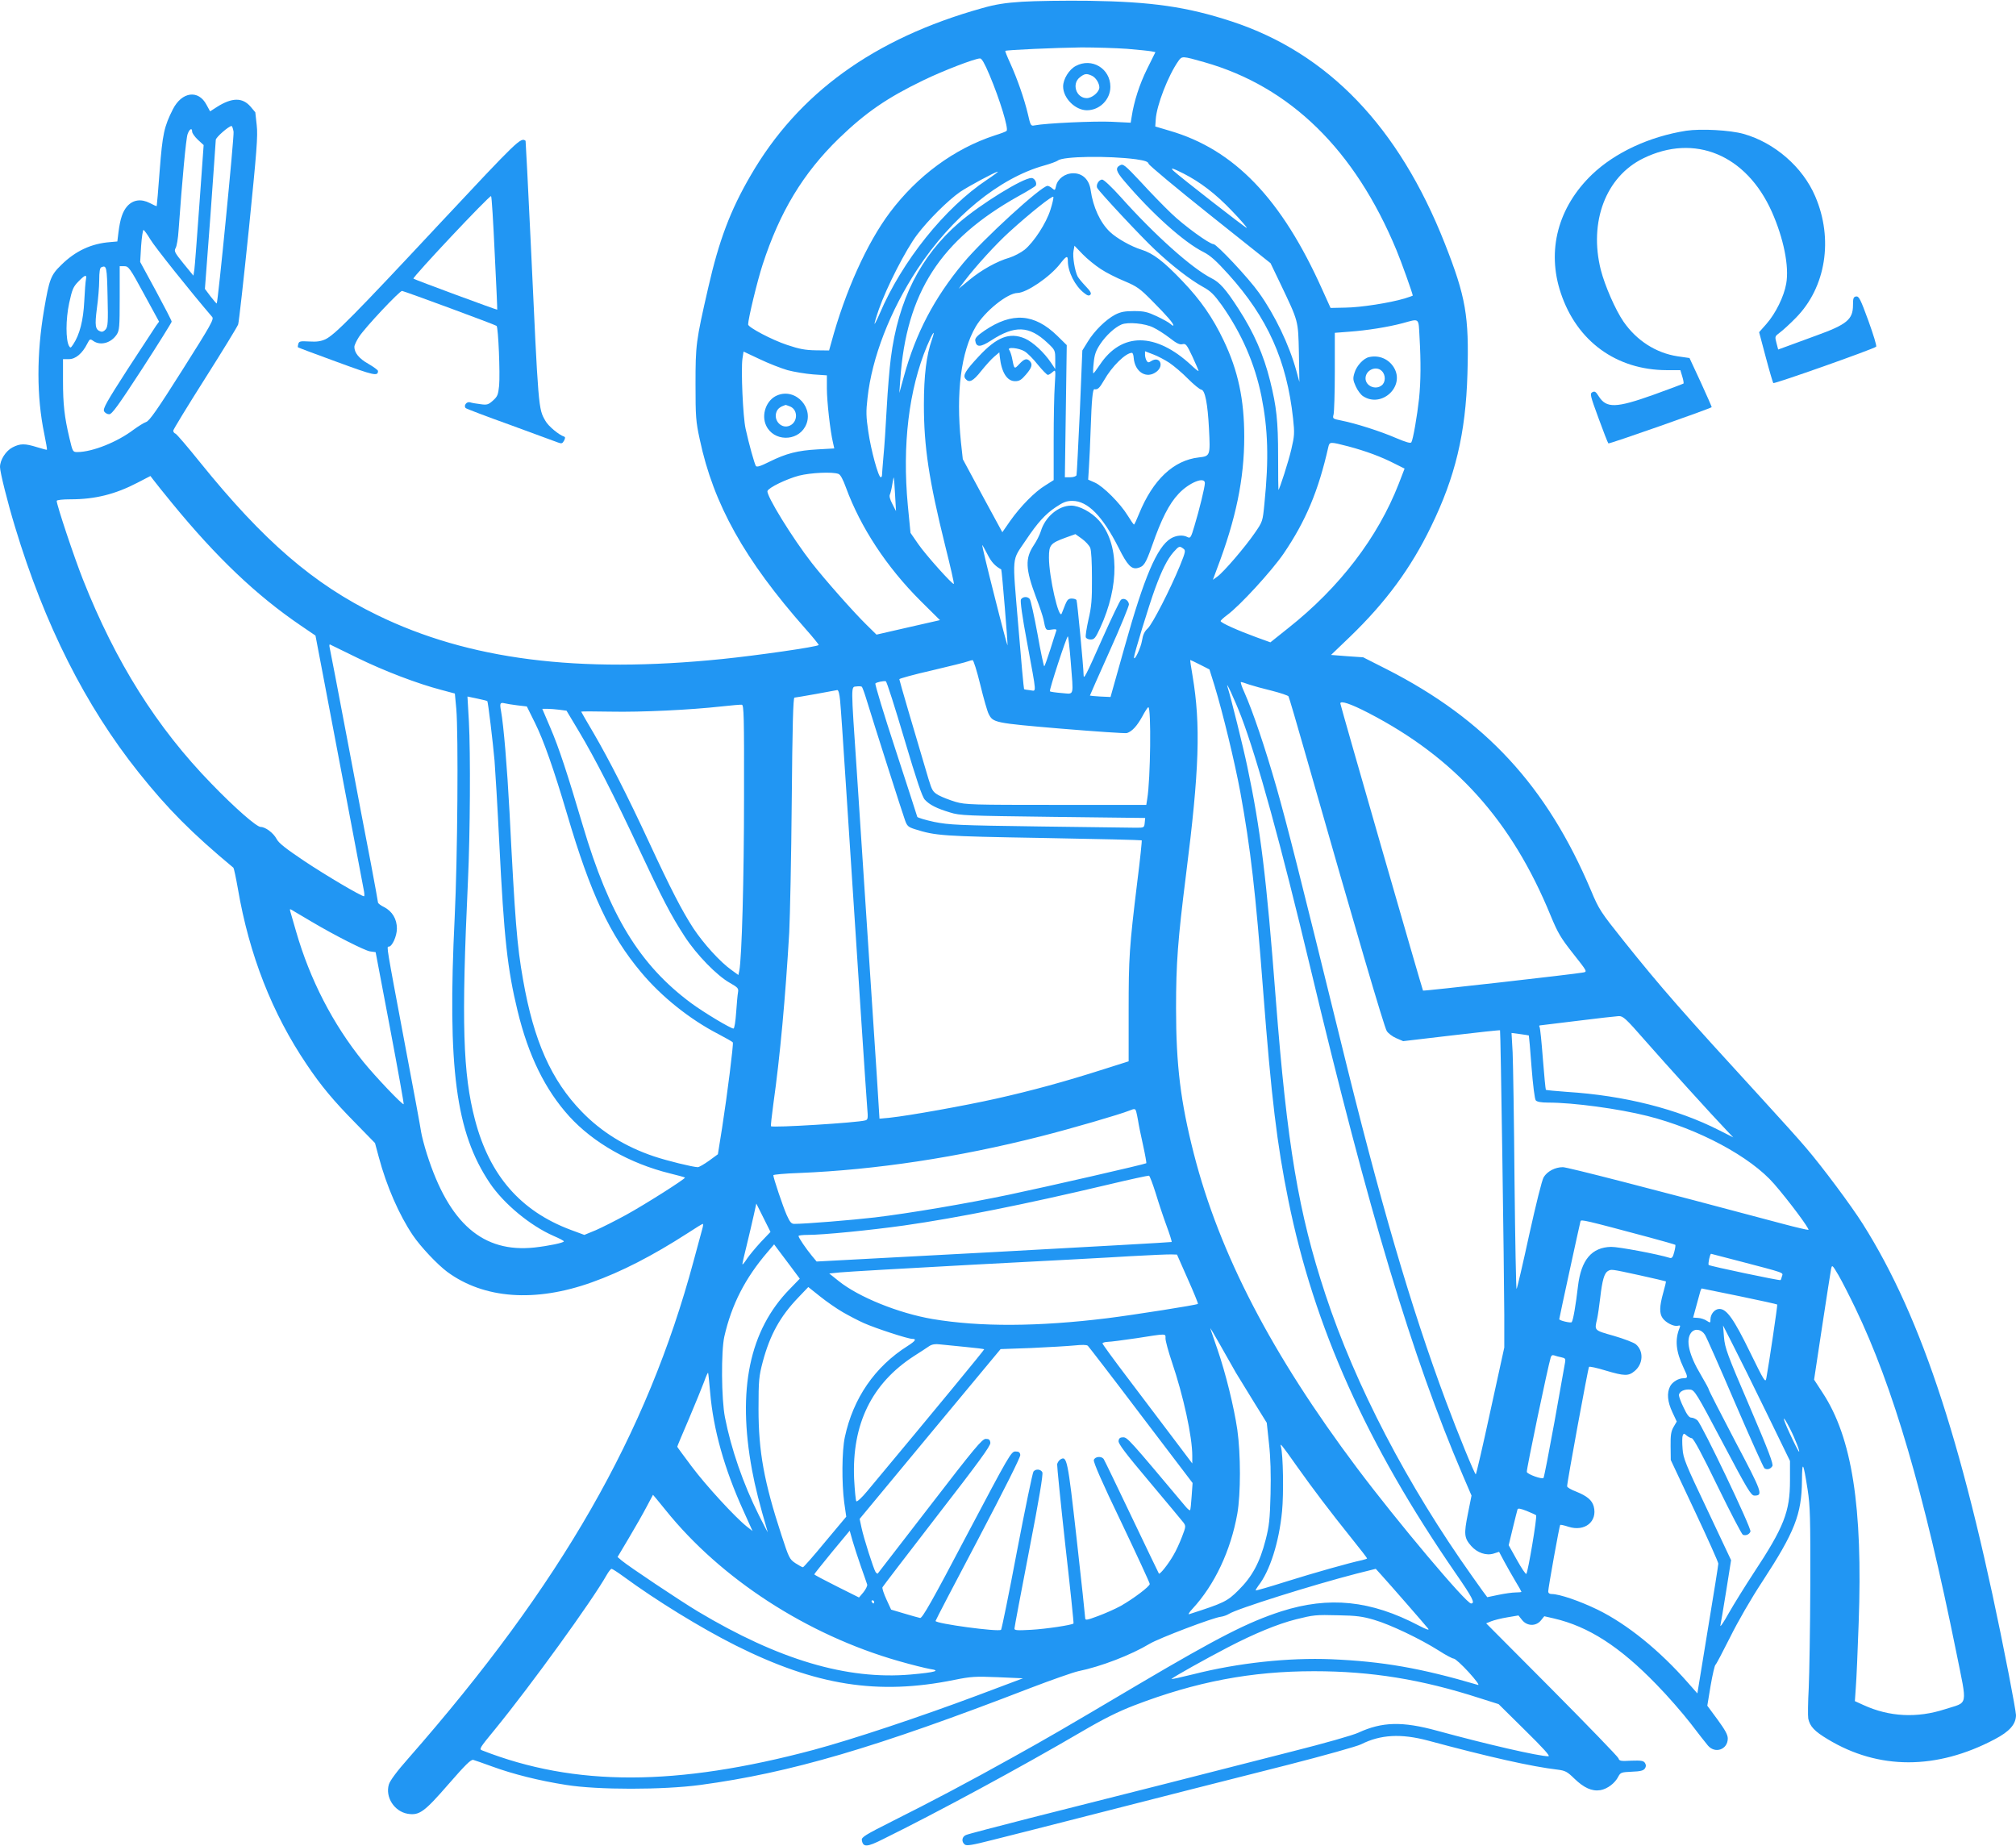 <?xml version="1.0" standalone="no"?>
<!DOCTYPE svg PUBLIC "-//W3C//DTD SVG 20010904//EN"
 "http://www.w3.org/TR/2001/REC-SVG-20010904/DTD/svg10.dtd">
<svg version="1.0" xmlns="http://www.w3.org/2000/svg"
 width="1280pt" height="1172pt" viewBox="0 0 1280 1172"
 preserveAspectRatio="xMidYMid meet">
<g transform="translate(0,1172) scale(0.1,-0.1)"
fill="#2196f3" stroke="none">
<path d="M6490 11709 c-110 -7 -171 -17 -255 -41 -686 -192 -1167 -540 -1469
-1062 -129 -221 -201 -413 -269 -711 -79 -344 -81 -365 -81 -615 0 -205 2
-236 27 -350 87 -411 284 -764 672 -1203 48 -54 85 -100 83 -102 -11 -12 -388
-66 -613 -89 -915 -93 -1610 -4 -2190 279 -405 197 -722 471 -1125 970 -78 97
-148 179 -156 182 -8 3 -14 11 -14 19 0 7 91 156 202 331 111 175 205 329 210
343 5 14 35 286 68 605 50 496 58 592 50 660 -5 44 -9 81 -9 82 -1 1 -15 18
-31 37 -51 58 -117 57 -211 -2 l-45 -29 -23 42 c-51 97 -156 83 -213 -28 -56
-111 -66 -156 -84 -388 -9 -123 -18 -225 -19 -227 -2 -2 -21 7 -44 19 -55 28
-106 21 -143 -20 -29 -33 -45 -79 -56 -167 l-7 -57 -45 -4 c-120 -9 -221 -56
-311 -145 -67 -65 -76 -90 -109 -283 -48 -280 -48 -554 1 -789 11 -54 19 -100
17 -101 -2 -2 -30 6 -63 16 -77 24 -106 24 -155 -1 -43 -22 -80 -80 -80 -125
0 -32 48 -225 96 -382 187 -619 446 -1133 785 -1558 183 -229 334 -382 601
-604 3 -3 16 -62 28 -131 72 -422 218 -794 438 -1119 90 -134 168 -228 310
-372 l123 -126 24 -89 c49 -184 129 -367 216 -496 50 -74 156 -186 219 -233
233 -171 558 -195 918 -66 188 67 386 169 608 312 50 33 93 59 96 59 4 0 2
-15 -3 -32 -5 -18 -30 -109 -55 -203 -296 -1101 -840 -2051 -1811 -3158 -72
-81 -117 -142 -124 -166 -24 -80 34 -171 119 -186 74 -12 105 10 258 186 110
126 143 159 159 156 11 -3 65 -22 120 -42 131 -48 297 -90 470 -117 199 -32
613 -32 852 0 571 77 1110 235 2094 615 136 52 273 100 305 107 143 29 335
103 453 174 58 35 404 167 454 172 15 2 37 10 50 18 49 32 529 183 812 256
l120 30 30 -33 c61 -67 290 -330 303 -347 9 -12 -12 -5 -60 20 -305 160 -569
187 -873 90 -210 -68 -397 -163 -904 -462 -510 -302 -582 -343 -803 -466 -265
-148 -516 -281 -766 -406 -167 -84 -193 -100 -190 -118 7 -47 32 -46 135 6
345 170 876 457 1257 680 145 85 236 130 340 170 389 149 739 216 1139 216
364 0 684 -52 1052 -171 l120 -38 168 -166 c117 -115 162 -165 148 -165 -61 0
-391 76 -706 162 -222 61 -350 57 -500 -12 -33 -16 -220 -69 -415 -118 -195
-50 -562 -143 -815 -208 -253 -64 -635 -161 -850 -215 -214 -55 -400 -103
-412 -109 -26 -11 -30 -42 -8 -60 12 -10 45 -5 178 29 89 22 304 77 477 121
613 157 980 250 1395 355 231 59 441 118 467 131 123 62 253 69 423 24 386
-104 661 -166 825 -185 48 -6 61 -13 105 -56 62 -60 113 -83 167 -74 44 8 92
44 113 86 14 26 19 28 86 31 55 2 74 7 83 21 8 12 8 22 0 35 -10 14 -24 16
-87 14 -66 -4 -76 -2 -81 15 -3 10 -194 207 -423 438 l-417 419 32 13 c18 7
64 19 102 25 l71 12 23 -29 c32 -40 89 -41 120 -2 l21 26 61 -14 c220 -51 418
-179 649 -417 72 -73 169 -185 218 -248 48 -63 98 -127 111 -142 46 -54 126
-25 126 45 0 24 -17 54 -65 120 l-65 88 21 127 c12 70 26 130 31 133 5 3 46
82 93 175 49 99 133 245 205 354 205 314 249 426 251 639 1 133 8 122 36 -56
16 -104 18 -176 17 -608 -1 -269 -6 -563 -10 -652 -5 -89 -6 -177 -3 -194 11
-50 39 -80 124 -131 322 -195 691 -195 1060 0 95 50 134 95 135 153 0 14 -21
131 -46 260 -278 1429 -547 2257 -927 2859 -74 117 -258 364 -362 485 -42 50
-165 186 -273 304 -507 553 -645 710 -884 1009 -146 183 -156 198 -207 320
-280 661 -670 1084 -1296 1403 l-150 76 -102 7 -102 8 121 116 c227 219 386
435 513 697 155 317 221 593 232 970 11 369 -10 490 -144 830 -292 740 -741
1208 -1353 1409 -284 93 -507 125 -905 131 -154 2 -345 -1 -425 -6z m666 -299
c71 -6 141 -13 155 -16 l25 -5 -53 -107 c-48 -97 -83 -205 -98 -304 l-6 -37
-122 6 c-108 5 -418 -9 -488 -23 -24 -5 -26 -2 -43 73 -23 97 -68 225 -112
322 -19 41 -33 76 -31 78 6 6 321 20 483 22 89 0 219 -4 290 -9z m491 -85
c545 -155 955 -556 1219 -1192 30 -71 104 -278 104 -290 0 -1 -24 -9 -52 -18
-94 -28 -279 -57 -376 -58 l-94 -2 -52 115 c-259 579 -560 891 -970 1010 l-91
27 3 44 c5 89 79 280 144 372 23 32 24 32 165 -8z m-1364 -82 c65 -154 122
-341 108 -354 -3 -4 -37 -17 -76 -29 -256 -84 -490 -256 -665 -489 -145 -193
-284 -501 -372 -826 l-14 -50 -84 1 c-67 1 -105 8 -182 34 -97 32 -248 112
-248 130 0 35 58 276 92 380 109 335 256 579 484 801 170 164 304 257 538 370
124 60 324 137 358 138 11 1 29 -30 61 -106z m-4800 -360 c4 -32 -99 -1082
-107 -1090 -1 -1 -19 19 -39 45 l-36 48 35 464 c18 256 34 473 34 482 0 16 83
88 100 88 4 0 10 -17 13 -37z m-263 1 c0 -9 16 -32 36 -51 l37 -34 -27 -377
c-15 -207 -29 -394 -32 -414 l-6 -38 -63 77 c-56 69 -61 79 -50 98 7 11 16 63
19 115 23 322 47 580 57 608 12 34 29 43 29 16z m5992 -175 c60 -9 77 -15 81
-29 3 -10 178 -156 390 -325 l384 -306 61 -127 c118 -248 114 -233 119 -442
l3 -185 -19 70 c-45 165 -137 356 -238 497 -65 92 -268 308 -288 308 -26 0
-191 120 -270 197 -45 43 -131 131 -191 197 -102 109 -113 117 -132 107 -32
-17 -27 -38 26 -100 176 -207 379 -389 503 -451 45 -23 81 -56 159 -142 248
-275 370 -547 410 -915 10 -93 9 -110 -11 -195 -17 -75 -76 -258 -82 -258 -1
0 -2 96 -2 213 0 225 -10 315 -51 480 -41 164 -103 306 -201 457 -80 124 -119
168 -172 194 -125 64 -359 273 -578 518 -54 60 -105 108 -115 108 -21 0 -42
-35 -31 -54 17 -29 279 -310 367 -392 106 -100 222 -190 305 -236 48 -26 70
-49 118 -115 126 -179 210 -371 252 -578 42 -211 48 -397 19 -683 -11 -113
-11 -113 -62 -187 -62 -90 -197 -247 -236 -275 l-29 -21 25 68 c121 317 174
572 174 840 0 236 -39 420 -131 612 -68 143 -146 256 -261 376 -121 127 -187
177 -261 200 -65 20 -157 72 -200 113 -62 59 -107 158 -122 264 -9 67 -51 108
-110 108 -53 0 -100 -35 -110 -81 -6 -28 -8 -29 -24 -15 -10 9 -23 16 -30 16
-39 0 -410 -339 -535 -490 -184 -221 -302 -446 -377 -720 l-29 -105 6 85 c38
552 254 887 751 1165 57 31 105 61 109 66 10 17 -7 49 -27 49 -55 0 -322 -165
-459 -283 -246 -213 -387 -491 -434 -861 -8 -61 -20 -203 -26 -316 -6 -113
-15 -252 -21 -310 -5 -58 -9 -111 -9 -117 0 -7 -4 -13 -8 -13 -15 0 -62 172
-79 290 -14 94 -15 127 -5 213 28 257 143 553 316 817 218 332 521 580 805
659 40 11 80 26 88 32 32 27 321 31 495 8z m301 -90 c108 -55 205 -129 308
-237 55 -57 98 -107 95 -109 -3 -4 -423 323 -466 363 -22 22 -5 17 63 -17z
m-1246 -40 c-268 -178 -540 -517 -682 -851 -16 -37 -31 -66 -32 -64 -2 2 10
43 27 92 49 140 171 379 243 474 71 94 195 217 272 271 53 36 224 128 240 129
5 0 -26 -23 -68 -51z m402 -192 c-27 -85 -104 -203 -163 -252 -24 -19 -68 -42
-97 -51 -80 -23 -178 -78 -254 -141 l-68 -56 37 49 c73 96 200 235 285 312
131 119 275 234 279 222 2 -6 -6 -43 -19 -83z m-5715 -186 c26 -45 255 -332
393 -493 13 -14 -8 -51 -189 -337 -158 -250 -209 -323 -230 -330 -15 -5 -51
-28 -80 -49 -104 -79 -261 -141 -355 -142 -31 0 -31 0 -52 88 -32 135 -41 215
-41 365 l0 137 38 0 c42 0 85 36 116 98 16 31 18 32 39 17 45 -31 112 -13 148
41 17 26 19 48 19 232 l0 202 29 0 c27 0 35 -10 125 -176 l96 -176 -19 -26
c-10 -15 -91 -139 -180 -275 -134 -208 -159 -252 -150 -268 5 -10 20 -19 32
-19 18 0 57 54 210 289 103 159 187 294 187 299 0 6 -45 93 -100 195 l-100
184 6 102 c4 55 11 101 15 101 4 0 24 -27 43 -59z m6035 -189 c34 -23 102 -57
151 -77 80 -34 97 -46 179 -129 92 -93 131 -138 131 -152 0 -4 -8 0 -18 9 -9
9 -49 31 -87 49 -60 28 -81 33 -145 33 -59 0 -85 -5 -120 -23 -59 -31 -133
-104 -174 -172 l-34 -55 -16 -390 c-10 -214 -19 -396 -21 -402 -3 -7 -20 -13
-39 -13 l-35 0 6 419 6 420 -60 59 c-146 142 -286 152 -462 33 -47 -32 -61
-48 -59 -63 6 -44 32 -44 100 0 151 98 242 95 358 -14 49 -46 50 -48 50 -107
l0 -60 -26 39 c-45 67 -115 132 -167 155 -97 41 -178 10 -293 -114 -85 -91
-102 -120 -84 -142 23 -28 48 -16 100 50 28 35 65 76 83 91 l32 27 3 -29 c11
-99 46 -154 97 -154 27 0 40 8 69 42 38 44 44 66 24 86 -19 19 -35 14 -66 -19
-33 -35 -32 -35 -47 41 -4 19 -12 41 -17 48 -18 21 61 14 98 -9 18 -11 56 -49
84 -85 29 -35 57 -64 63 -64 6 0 19 8 30 18 20 17 20 16 14 -83 -4 -55 -7
-213 -7 -352 l0 -251 -52 -33 c-67 -40 -159 -134 -224 -226 l-50 -72 -126 232
-125 232 -12 110 c-32 314 1 572 94 731 57 97 201 213 265 214 58 1 205 101
270 184 41 53 50 56 50 19 0 -69 46 -159 103 -203 21 -17 31 -20 40 -11 8 8 1
22 -30 54 -22 23 -45 51 -51 62 -18 36 -33 127 -26 162 l6 33 52 -54 c29 -30
81 -72 115 -94z m-6306 -175 c4 -163 2 -191 -12 -208 -11 -13 -22 -18 -34 -13
-32 12 -36 36 -22 145 8 57 15 139 15 181 0 51 4 78 13 81 34 15 36 4 40 -186z
m-137 111 c-3 -13 -8 -76 -11 -141 -6 -121 -29 -211 -70 -273 -16 -24 -18 -25
-27 -10 -21 38 -21 168 1 271 19 88 26 104 58 137 42 43 55 48 49 16z m8467
-370 c9 -157 8 -277 -3 -388 -12 -109 -38 -261 -49 -278 -5 -8 -33 0 -97 27
-99 43 -256 93 -347 111 -55 11 -57 12 -50 38 4 15 8 138 8 273 l0 246 90 7
c114 8 250 30 340 54 110 30 101 38 108 -90z m-1691 63 c26 -12 74 -43 105
-67 43 -34 64 -44 81 -39 21 5 27 -3 63 -79 21 -46 39 -87 39 -91 0 -4 -21 12
-47 37 -226 209 -442 210 -580 2 -20 -30 -38 -54 -41 -54 -3 0 -2 30 2 66 5
53 14 78 42 120 36 54 92 106 135 124 41 17 149 7 201 -19z m-1405 -77 c-35
-98 -51 -228 -51 -414 0 -267 32 -478 135 -894 33 -131 58 -241 55 -243 -7 -7
-177 182 -226 253 l-49 71 -17 174 c-36 384 6 735 122 1013 37 87 56 113 31
40z m-917 -194 c41 -11 114 -23 163 -27 l87 -6 0 -83 c0 -80 21 -271 39 -345
l8 -36 -106 -6 c-127 -7 -200 -26 -305 -78 -60 -30 -81 -36 -87 -27 -9 15 -44
139 -65 236 -17 75 -30 375 -20 445 l7 45 102 -48 c56 -27 136 -58 177 -70z
m2424 47 c28 -19 82 -64 119 -102 37 -37 75 -68 85 -69 23 -4 40 -89 48 -247
9 -172 8 -175 -64 -183 -161 -18 -292 -142 -380 -358 -15 -37 -29 -68 -32 -68
-3 0 -21 26 -40 57 -47 77 -155 185 -208 209 l-43 19 5 80 c3 44 8 154 11 245
6 182 13 250 23 249 22 -4 33 7 62 57 49 87 137 174 177 174 5 0 10 -14 11
-31 7 -92 83 -138 146 -88 49 39 19 100 -34 67 -17 -11 -22 -11 -30 2 -5 8
-10 25 -10 37 l0 23 52 -20 c28 -10 74 -35 102 -53z m1137 -531 c112 -30 207
-65 293 -109 l64 -32 -37 -96 c-133 -341 -375 -658 -701 -916 l-114 -91 -91
33 c-115 42 -225 91 -225 102 0 4 19 22 41 38 81 59 283 280 358 389 141 207
222 399 285 679 8 33 11 33 127 3z m-3237 -175 c12 -4 29 -36 47 -86 93 -253
258 -505 475 -721 l122 -121 -202 -46 -201 -46 -63 62 c-80 78 -265 287 -347
392 -124 159 -292 432 -282 458 8 22 121 76 199 97 74 19 215 26 252 11z
m-4231 -186 c282 -344 534 -584 816 -776 l94 -64 43 -225 c47 -245 250 -1319
263 -1387 5 -24 6 -43 2 -43 -18 0 -245 134 -381 225 -116 78 -160 112 -174
139 -20 38 -71 76 -101 76 -26 0 -164 121 -311 273 -349 358 -610 774 -817
1297 -57 144 -167 474 -167 500 0 6 38 10 88 10 156 0 284 32 426 106 l81 42
20 -26 c11 -15 64 -81 118 -147z m4590 55 l6 -105 -23 45 c-15 28 -21 51 -16
60 4 8 11 37 15 63 4 26 8 47 10 45 1 -2 5 -50 8 -108z m1967 73 c0 -25 -36
-173 -66 -271 -22 -75 -26 -81 -44 -72 -29 16 -72 12 -107 -9 -87 -54 -168
-243 -292 -686 -34 -121 -68 -242 -76 -270 l-14 -50 -66 3 c-36 2 -65 5 -65 6
0 2 56 128 125 282 69 153 124 288 123 298 -4 27 -33 43 -51 28 -7 -6 -60
-116 -117 -244 -107 -241 -120 -266 -120 -233 -1 54 -40 466 -45 475 -3 6 -17
10 -31 10 -20 0 -28 -8 -40 -37 -8 -21 -19 -47 -23 -58 -18 -43 -81 234 -81
355 0 80 9 91 104 126 l64 23 42 -30 c22 -16 46 -42 52 -57 7 -16 11 -92 11
-192 1 -136 -3 -183 -22 -263 -12 -54 -20 -105 -17 -113 3 -8 17 -14 31 -14
23 0 31 10 60 73 124 269 121 536 -7 682 -47 53 -125 95 -177 95 -81 0 -166
-72 -193 -164 -7 -22 -27 -62 -44 -87 -56 -84 -54 -150 14 -331 22 -57 43
-120 47 -139 14 -71 14 -72 52 -66 24 4 33 2 30 -6 -2 -7 -20 -60 -38 -119
-19 -59 -36 -108 -39 -108 -3 0 -23 93 -43 207 -21 114 -43 213 -49 220 -14
18 -45 16 -56 -3 -5 -10 8 -108 39 -272 63 -344 61 -308 19 -304 -19 2 -37 5
-38 7 -2 2 -19 185 -37 406 -38 456 -43 403 48 539 74 111 124 166 190 210 48
32 68 40 106 40 97 0 192 -97 294 -299 55 -110 81 -137 121 -127 39 10 50 27
91 142 58 167 108 266 168 329 66 71 167 112 167 68z m-1380 -453 c24 -48 48
-74 87 -95 4 -2 43 -478 40 -482 -2 -1 -40 141 -84 317 -45 176 -79 320 -77
320 2 0 17 -27 34 -60z m1243 37 c16 -11 15 -19 -21 -108 -63 -153 -175 -371
-205 -399 -20 -18 -30 -39 -36 -76 -7 -46 -50 -137 -51 -107 0 19 94 327 133
434 44 120 78 188 118 234 35 39 38 40 62 22z m-715 -714 c18 -232 25 -209
-57 -203 -38 3 -72 8 -75 11 -6 6 106 349 114 349 3 0 11 -71 18 -157z m-4528
20 c170 -83 379 -163 532 -203 l86 -23 9 -96 c14 -161 8 -950 -10 -1322 -47
-962 7 -1369 223 -1690 89 -132 257 -271 406 -336 35 -15 64 -30 64 -34 0 -9
-97 -29 -186 -39 -328 -35 -543 152 -683 592 -17 53 -33 116 -37 140 -3 24
-50 279 -105 568 -117 623 -115 610 -101 610 22 0 52 67 52 115 0 60 -29 109
-81 136 -21 10 -39 24 -39 29 0 5 -20 114 -44 242 -25 128 -93 485 -151 793
-58 308 -109 571 -112 584 -3 13 -2 22 3 19 5 -2 83 -40 174 -85z m3954 -170
c21 -87 45 -170 53 -185 28 -56 35 -58 460 -94 219 -18 407 -31 418 -28 32 10
64 44 98 106 17 32 34 58 38 58 19 0 14 -460 -7 -582 l-6 -38 -571 0 c-534 0
-576 1 -639 19 -37 11 -86 30 -108 42 -37 21 -42 29 -65 104 -92 309 -185 626
-185 633 0 4 93 30 208 56 114 27 216 52 227 57 11 4 25 8 30 8 6 1 28 -70 49
-156z m1396 127 l59 -30 32 -102 c53 -174 128 -483 164 -677 65 -357 97 -632
145 -1261 52 -678 88 -976 160 -1330 163 -805 498 -1550 1062 -2368 108 -156
126 -192 98 -192 -31 0 -468 519 -724 860 -541 721 -873 1359 -1036 1995 -84
329 -113 561 -113 925 0 283 11 432 63 845 85 668 94 953 42 1263 -10 56 -16
102 -15 102 2 0 30 -13 63 -30z m-1879 -469 c79 -266 114 -370 131 -388 29
-32 76 -56 160 -81 63 -20 101 -21 653 -28 l586 -7 -3 -31 c-3 -30 -4 -31 -53
-31 -27 0 -304 4 -615 8 -519 7 -573 10 -669 29 -56 12 -105 27 -107 32 -1 6
-64 198 -138 426 -75 228 -132 417 -128 421 8 8 51 17 66 14 6 -1 58 -165 117
-364z m2190 343 c24 -8 89 -26 143 -39 55 -14 103 -30 107 -36 4 -7 55 -181
114 -388 308 -1079 494 -1714 510 -1737 9 -14 36 -35 60 -45 l44 -19 306 36
c168 20 308 35 309 33 4 -5 26 -1524 27 -1809 l0 -205 -88 -402 c-48 -222 -90
-403 -93 -403 -7 0 -113 258 -190 465 -223 599 -419 1269 -670 2295 -260 1056
-338 1364 -405 1600 -74 258 -150 482 -204 604 -17 36 -26 66 -22 66 5 0 28
-7 52 -16z m-2433 -84 c53 -173 234 -740 248 -777 13 -37 21 -44 62 -57 133
-42 170 -45 812 -56 344 -6 627 -13 629 -15 2 -3 -10 -120 -28 -262 -51 -418
-55 -482 -55 -819 l0 -322 -161 -51 c-244 -78 -453 -135 -680 -186 -206 -46
-553 -108 -675 -121 l-66 -6 -17 273 c-20 309 -83 1260 -127 1932 -38 562 -38
535 -2 539 15 2 30 1 34 -2 3 -3 15 -34 26 -70z m2383 -120 c104 -274 249
-801 439 -1595 372 -1557 647 -2471 965 -3215 l58 -135 -23 -115 c-26 -130
-24 -154 21 -205 38 -43 95 -63 143 -48 l34 11 33 -62 c18 -33 50 -90 71 -125
21 -34 38 -65 38 -67 0 -2 -17 -4 -37 -4 -21 0 -69 -7 -108 -15 -38 -8 -71
-15 -72 -15 -1 0 -45 60 -96 133 -412 579 -742 1213 -932 1790 -171 518 -243
948 -315 1877 -59 771 -97 1079 -181 1475 -25 120 -104 437 -124 500 -19 60
45 -78 86 -185z m-2547 103 c4 -38 20 -273 36 -523 16 -250 39 -594 50 -765
11 -170 34 -515 50 -765 16 -250 33 -489 36 -531 6 -70 5 -77 -12 -82 -51 -15
-592 -48 -599 -37 -2 3 5 66 15 140 43 304 77 681 101 1090 5 102 13 479 16
838 4 471 9 652 17 653 6 0 67 11 136 23 69 13 130 24 136 25 8 0 14 -25 18
-66z m-2240 -4 c5 -6 35 -256 46 -379 5 -63 19 -297 30 -520 30 -607 52 -803
116 -1067 69 -285 175 -501 328 -670 154 -169 385 -300 641 -363 50 -12 92
-24 94 -26 6 -6 -252 -170 -374 -237 -66 -36 -153 -80 -192 -97 l-73 -30 -89
33 c-316 119 -513 345 -605 697 -77 294 -87 611 -45 1515 14 301 17 811 6
1016 l-9 157 62 -13 c33 -7 62 -14 64 -16z m191 -27 l60 -7 51 -103 c55 -110
120 -295 205 -582 148 -503 271 -766 469 -1002 129 -155 309 -299 491 -393 48
-25 90 -49 92 -53 5 -10 -36 -336 -68 -541 l-27 -169 -56 -41 c-31 -22 -63
-41 -72 -41 -32 1 -193 40 -279 69 -181 61 -333 155 -457 283 -194 200 -305
449 -373 838 -39 219 -51 377 -86 1065 -15 283 -37 548 -54 642 -9 48 -6 55
23 48 12 -3 48 -9 81 -13z m5403 -48 c551 -285 910 -684 1157 -1286 46 -111
64 -142 143 -242 90 -114 91 -115 64 -120 -49 -10 -1013 -119 -1017 -115 -4 4
-525 1813 -525 1823 0 20 66 -2 178 -60z m-3964 -534 c0 -515 -14 -1021 -30
-1103 l-6 -27 -44 32 c-72 51 -177 167 -242 265 -71 109 -144 250 -282 548
-136 293 -252 520 -349 687 -45 76 -81 139 -81 140 0 2 84 2 187 0 196 -4 505
11 703 33 63 7 122 12 130 11 13 -1 15 -73 14 -586z m-1172 554 l45 -6 79
-132 c101 -169 224 -409 380 -743 148 -316 203 -423 291 -558 76 -117 205
-249 287 -295 51 -29 56 -35 52 -59 -3 -14 -8 -72 -12 -128 -4 -58 -11 -103
-17 -103 -18 0 -188 102 -268 161 -328 243 -520 558 -689 1129 -98 331 -152
495 -205 618 l-52 122 32 0 c18 0 52 -3 77 -6z m-1571 -1347 c145 -86 333
-181 368 -187 l36 -5 91 -480 c50 -264 89 -482 87 -485 -7 -7 -179 174 -257
270 -193 239 -338 521 -426 826 -17 60 -34 118 -37 128 -5 18 -4 18 28 -2 19
-11 68 -40 110 -65z m8465 -754 c129 -147 424 -473 518 -571 l41 -43 -89 45
c-267 136 -603 221 -968 244 -70 5 -130 11 -133 13 -2 3 -11 92 -19 197 -8
105 -17 196 -21 202 -3 5 -3 10 2 10 4 1 112 14 238 29 127 16 244 29 262 30
28 1 44 -13 169 -156z m-739 33 c1 -1 9 -91 17 -200 9 -115 20 -204 27 -212 8
-9 33 -14 78 -14 162 0 448 -39 631 -85 325 -82 655 -259 804 -431 93 -107
228 -288 218 -292 -5 -1 -76 15 -158 37 -862 230 -1373 361 -1401 361 -49 0
-99 -26 -122 -64 -11 -18 -49 -172 -92 -366 -40 -184 -76 -339 -80 -343 -3 -5
-9 304 -13 685 -3 381 -9 749 -12 817 l-7 123 54 -7 c30 -4 55 -8 56 -9z
m-2493 -483 c3 -10 8 -36 12 -58 3 -22 17 -91 31 -153 14 -63 23 -115 21 -117
-6 -6 -630 -149 -873 -200 -273 -57 -626 -117 -850 -144 -146 -17 -440 -41
-512 -41 -19 0 -28 12 -48 56 -24 54 -85 236 -85 253 0 4 73 11 163 14 488 20
1009 99 1532 232 194 49 506 140 565 164 35 14 38 13 44 -6z m124 -519 c18
-60 49 -153 69 -207 20 -54 34 -99 32 -102 -2 -2 -510 -30 -1129 -64 l-1125
-60 -30 36 c-37 45 -85 115 -85 126 0 4 26 7 58 7 100 0 400 30 614 60 341 49
761 133 1293 259 138 33 254 58 260 57 5 -1 24 -52 43 -112z m-2508 -310 c-33
-36 -72 -83 -87 -105 -14 -22 -27 -38 -29 -36 -2 1 10 54 26 117 15 63 36 150
45 192 l17 77 45 -90 45 -90 -62 -65z m5639 31 c90 -24 165 -46 168 -48 2 -3
-1 -24 -7 -46 -8 -32 -15 -41 -28 -37 -76 24 -328 71 -373 70 -123 -3 -190
-82 -210 -249 -14 -121 -31 -219 -40 -229 -6 -7 -79 10 -79 19 0 7 131 609
135 622 4 12 27 7 434 -102z m-5452 -181 l61 -82 -63 -65 c-257 -262 -335
-639 -240 -1151 20 -108 47 -214 99 -391 4 -11 -22 37 -56 106 -100 200 -176
421 -215 620 -23 117 -25 421 -4 514 46 202 132 371 276 538 l40 47 20 -27
c11 -15 48 -64 82 -109z m2524 -83 c38 -85 67 -156 65 -159 -7 -7 -408 -70
-576 -91 -439 -54 -807 -56 -1110 -5 -215 37 -468 139 -595 241 l-60 48 70 7
c39 4 419 26 845 49 426 22 876 46 1000 54 124 7 240 12 259 11 l34 -1 68
-154z m3500 113 c298 -78 281 -72 273 -97 -3 -12 -7 -23 -9 -24 -3 -5 -450 89
-456 96 -6 6 8 71 15 71 2 0 82 -21 177 -46z m739 -299 c240 -499 434 -1163
641 -2185 71 -353 78 -313 -71 -361 -178 -58 -354 -49 -518 26 l-55 25 6 88
c4 48 12 231 18 407 27 738 -42 1179 -229 1463 l-54 83 51 337 c28 185 54 350
57 366 6 28 8 26 47 -40 22 -38 70 -132 107 -209z m-1371 209 c91 -20 167 -38
168 -39 2 -1 -6 -34 -17 -73 -24 -86 -25 -130 -4 -160 20 -29 71 -55 96 -49
15 4 18 2 13 -11 -32 -77 -25 -151 24 -255 29 -60 29 -67 0 -67 -32 0 -70 -23
-85 -51 -22 -43 -17 -98 14 -164 l28 -60 -20 -34 c-16 -28 -20 -51 -19 -122
l1 -88 151 -321 c83 -176 151 -328 151 -337 0 -9 -30 -198 -67 -420 l-66 -404
-60 68 c-180 205 -385 371 -572 463 -113 55 -243 100 -293 100 -14 0 -22 6
-22 17 0 22 71 417 76 422 2 2 26 -3 53 -12 103 -33 185 33 160 129 -11 40
-42 66 -111 94 -32 12 -58 27 -58 34 -1 23 133 751 139 758 3 4 50 -6 105 -23
121 -36 146 -36 185 -3 54 45 58 126 8 169 -12 11 -75 35 -140 54 -127 36
-124 33 -107 106 5 22 14 83 20 135 13 113 26 156 48 170 23 13 17 14 201 -26z
m-5059 -234 c38 -22 99 -54 135 -70 74 -33 279 -100 307 -100 29 0 21 -13 -29
-45 -209 -132 -346 -332 -399 -579 -19 -88 -20 -292 -4 -414 l13 -91 -134
-160 c-73 -89 -137 -161 -141 -161 -5 0 -26 12 -48 26 -37 25 -41 33 -88 177
-111 339 -146 531 -146 802 0 185 3 208 27 300 46 171 110 287 225 407 l64 67
74 -59 c41 -33 106 -78 144 -100z m5694 101 c131 -27 239 -51 240 -53 3 -3
-52 -374 -69 -467 -6 -32 -12 -23 -104 165 -103 211 -148 274 -194 274 -30 0
-57 -33 -57 -67 0 -22 -1 -23 -24 -8 -13 9 -37 17 -55 18 -17 1 -31 2 -31 2 0
1 42 154 46 168 3 9 7 17 8 17 2 0 110 -22 240 -49z m-3197 -486 c20 -33 72
-118 116 -189 l80 -129 14 -131 c10 -87 13 -195 10 -321 -4 -162 -9 -204 -31
-290 -37 -145 -86 -235 -172 -320 -72 -72 -93 -82 -314 -153 -8 -3 1 13 21 34
141 152 243 369 285 604 22 127 22 377 0 533 -21 144 -74 359 -126 510 -21 62
-42 121 -45 132 -4 11 23 -34 60 -100 37 -66 83 -147 102 -180z m3367 -250
l151 -310 0 -125 c0 -197 -38 -295 -231 -587 -53 -81 -124 -195 -157 -253 -32
-58 -57 -94 -54 -80 3 14 20 113 37 220 l31 195 -151 320 c-138 290 -153 326
-157 387 -3 37 -3 74 1 84 6 15 8 15 24 1 9 -8 25 -17 34 -18 12 -3 66 -104
164 -306 81 -166 153 -304 160 -307 19 -7 41 2 48 21 8 19 -308 680 -337 706
-10 9 -28 17 -39 17 -13 0 -27 18 -48 63 -17 34 -30 70 -30 79 0 23 34 40 71
36 28 -3 39 -20 207 -338 157 -297 180 -335 201 -335 57 0 51 18 -123 347 -91
174 -166 320 -166 325 0 5 -23 47 -50 93 -77 128 -99 224 -62 270 23 28 64 22
87 -14 9 -13 95 -208 191 -432 97 -225 181 -412 187 -416 17 -11 38 -5 50 14
8 12 -23 95 -145 380 -142 330 -156 370 -162 438 l-6 75 61 -120 c34 -66 130
-259 213 -430z m-3814 467 c0 -15 18 -82 40 -147 74 -218 130 -475 130 -598
l0 -48 -123 163 c-68 90 -196 259 -285 377 -89 117 -162 217 -162 222 0 5 15
9 33 10 17 0 100 11 182 23 198 31 185 31 185 -2z m-1273 -53 c65 -6 120 -13
122 -15 3 -2 -301 -371 -743 -901 -33 -40 -64 -69 -69 -64 -4 4 -10 68 -14
142 -15 348 112 607 382 781 39 25 81 52 95 62 17 11 38 15 67 11 24 -2 96
-10 160 -16z m1118 -434 l327 -430 -6 -84 c-3 -46 -7 -86 -10 -89 -3 -2 -16 8
-29 24 -356 424 -369 439 -396 439 -19 0 -27 -6 -29 -23 -3 -17 45 -80 195
-258 109 -130 206 -246 216 -259 17 -23 17 -26 -8 -91 -14 -37 -38 -90 -55
-118 -32 -56 -86 -124 -92 -116 -2 3 -80 165 -173 360 -93 195 -173 361 -178
368 -15 19 -55 15 -62 -7 -4 -13 52 -142 175 -397 99 -208 180 -383 180 -390
0 -16 -104 -94 -185 -140 -35 -19 -100 -48 -144 -64 -72 -27 -81 -28 -81 -12
0 9 -24 235 -54 501 -57 509 -62 531 -104 505 -9 -6 -18 -20 -20 -30 -1 -11
22 -242 52 -514 31 -271 54 -495 52 -497 -10 -10 -176 -35 -268 -40 -89 -5
-108 -4 -107 8 0 8 42 230 93 494 63 324 90 486 84 498 -10 20 -41 23 -56 5
-6 -7 -53 -235 -105 -506 -51 -271 -97 -495 -101 -499 -15 -15 -416 39 -416
56 0 4 122 238 271 520 166 316 269 521 267 534 -2 17 -10 22 -31 22 -27 0
-40 -23 -308 -530 -220 -419 -283 -529 -297 -527 -9 2 -54 14 -100 28 l-84 25
-30 65 c-16 35 -28 70 -25 77 3 6 159 210 346 452 265 342 341 446 339 465 -2
20 -9 25 -29 25 -23 0 -70 -56 -354 -425 -181 -234 -330 -427 -332 -430 -2 -2
-8 2 -14 10 -13 21 -75 214 -89 281 l-12 56 447 539 448 539 196 7 c108 5 230
12 271 16 50 5 79 5 87 -2 6 -6 159 -204 338 -441z m2668 368 c25 -5 28 -10
24 -32 -3 -14 -33 -183 -67 -376 -35 -192 -66 -353 -70 -358 -9 -10 -100 22
-106 38 -4 10 133 665 152 728 4 12 11 16 22 12 10 -4 30 -9 45 -12z m-5404
-224 c20 -234 90 -484 210 -748 l59 -131 -37 29 c-74 59 -258 259 -348 379
-51 68 -93 125 -93 127 0 3 33 82 74 177 40 95 84 202 97 237 12 35 24 60 25
55 2 -5 7 -61 13 -125z m6857 -231 c32 -63 68 -156 55 -143 -5 6 -33 60 -60
120 -49 106 -45 121 5 23z m-3131 -238 c103 -145 209 -285 347 -457 54 -67 98
-124 98 -127 0 -2 -15 -7 -32 -11 -77 -16 -307 -81 -482 -136 -104 -33 -191
-58 -193 -56 -2 2 6 15 16 29 73 92 132 276 151 473 11 112 7 360 -7 410 -8
28 2 17 102 -125z m-4009 -277 c351 -437 898 -792 1478 -958 83 -24 173 -46
201 -51 71 -10 35 -21 -123 -35 -404 -35 -837 93 -1352 401 -113 68 -438 285
-482 322 l-27 23 72 121 c40 67 90 155 112 197 22 42 41 77 41 77 1 0 37 -44
80 -97z m5527 -33 c8 -7 -51 -359 -62 -372 -4 -4 -30 35 -59 87 l-53 95 26
108 c14 59 28 112 30 119 3 9 18 6 57 -9 29 -12 57 -24 61 -28z m-4287 -325
c20 -55 37 -107 40 -115 2 -8 -9 -30 -24 -49 l-28 -33 -142 71 c-78 39 -142
73 -142 76 0 3 51 66 112 141 l113 136 18 -64 c10 -35 34 -108 53 -163z
m-1507 -64 c207 -152 490 -326 711 -437 509 -255 904 -318 1390 -219 104 21
131 23 275 17 l160 -7 -290 -109 c-366 -137 -796 -280 -1038 -345 -872 -233
-1517 -234 -2105 -4 -22 8 -18 14 84 138 225 276 613 811 706 976 12 21 26 39
31 39 5 0 39 -22 76 -49z m1591 -161 c0 -5 -2 -10 -4 -10 -3 0 -8 5 -11 10 -3
6 -1 10 4 10 6 0 11 -4 11 -10z m3175 -114 c103 -30 293 -121 410 -195 43 -28
87 -51 95 -51 9 0 52 -39 95 -86 45 -50 71 -84 59 -81 -364 107 -605 149 -931
163 -272 11 -591 -23 -875 -95 -81 -20 -144 -34 -140 -30 16 15 215 126 357
200 171 89 318 149 432 178 113 28 124 30 273 26 111 -2 151 -7 225 -29z"/>
<path d="M6830 11301 c-42 -22 -80 -83 -80 -130 0 -74 77 -151 151 -151 81 0
149 68 149 149 0 116 -118 187 -220 132z m103 -62 c24 -11 47 -47 47 -74 0
-29 -46 -68 -80 -68 -67 0 -97 91 -44 132 30 24 43 26 77 10z"/>
<path d="M8693 9453 c-35 -7 -80 -55 -93 -100 -11 -35 -10 -46 8 -86 11 -25
32 -53 46 -62 118 -78 269 62 196 182 -33 54 -94 80 -157 66z m81 -89 c25 -25
24 -72 -2 -91 -39 -31 -102 -3 -102 45 0 53 68 83 104 46z"/>
<path d="M4935 9210 c-69 -28 -104 -123 -70 -193 47 -99 194 -102 247 -6 63
113 -58 249 -177 199z m80 -70 c52 -20 52 -98 0 -122 -52 -24 -106 32 -85 87
8 21 24 33 57 44 1 1 13 -3 28 -9z"/>
<path d="M10706 10890 c-234 -37 -451 -138 -597 -277 -217 -208 -290 -483
-199 -754 102 -306 353 -488 672 -489 l87 0 12 -40 c7 -22 10 -42 8 -45 -3 -2
-87 -34 -187 -70 -243 -87 -303 -88 -352 -10 -18 29 -25 33 -40 25 -16 -9 -14
-20 39 -164 31 -85 59 -157 63 -161 5 -5 639 218 656 230 1 1 -30 72 -69 157
l-72 155 -76 11 c-137 21 -260 100 -343 220 -51 74 -118 227 -144 328 -77 306
32 593 270 709 325 159 653 23 815 -338 75 -168 112 -348 92 -458 -14 -81 -67
-189 -126 -256 l-46 -52 42 -158 c23 -87 45 -161 48 -165 6 -7 637 216 653
231 5 4 -18 78 -49 164 -50 137 -60 157 -78 155 -17 -3 -20 -11 -20 -55 0 -91
-38 -123 -235 -194 -63 -23 -143 -52 -177 -65 l-63 -23 -11 42 c-11 41 -10 42
22 66 19 14 64 55 101 93 191 193 240 501 123 772 -79 185 -257 340 -455 396
-86 24 -270 34 -364 20z"/>
<path d="M2795 10304 c-547 -586 -670 -710 -729 -738 -29 -13 -55 -17 -102
-14 -56 3 -65 2 -70 -15 -3 -10 -4 -20 -2 -22 2 -2 113 -44 248 -93 237 -87
260 -92 260 -57 -1 6 -28 26 -61 45 -59 33 -89 70 -89 108 0 10 13 38 29 63
38 59 260 295 274 292 27 -6 593 -215 600 -222 11 -11 23 -303 16 -380 -6 -57
-10 -68 -39 -94 -29 -26 -38 -29 -79 -23 -25 3 -56 8 -67 12 -22 6 -42 -22
-27 -37 4 -4 132 -53 283 -107 151 -55 287 -105 302 -111 24 -9 29 -7 39 11 8
15 9 23 1 26 -34 11 -101 67 -119 100 -45 78 -44 66 -93 1126 -17 358 -32 651
-33 652 -30 24 -48 6 -542 -522z m346 -192 c10 -196 17 -357 16 -358 -4 -2
-526 191 -532 197 -8 8 485 532 493 524 4 -3 14 -167 23 -363z"/>
</g>
</svg>
